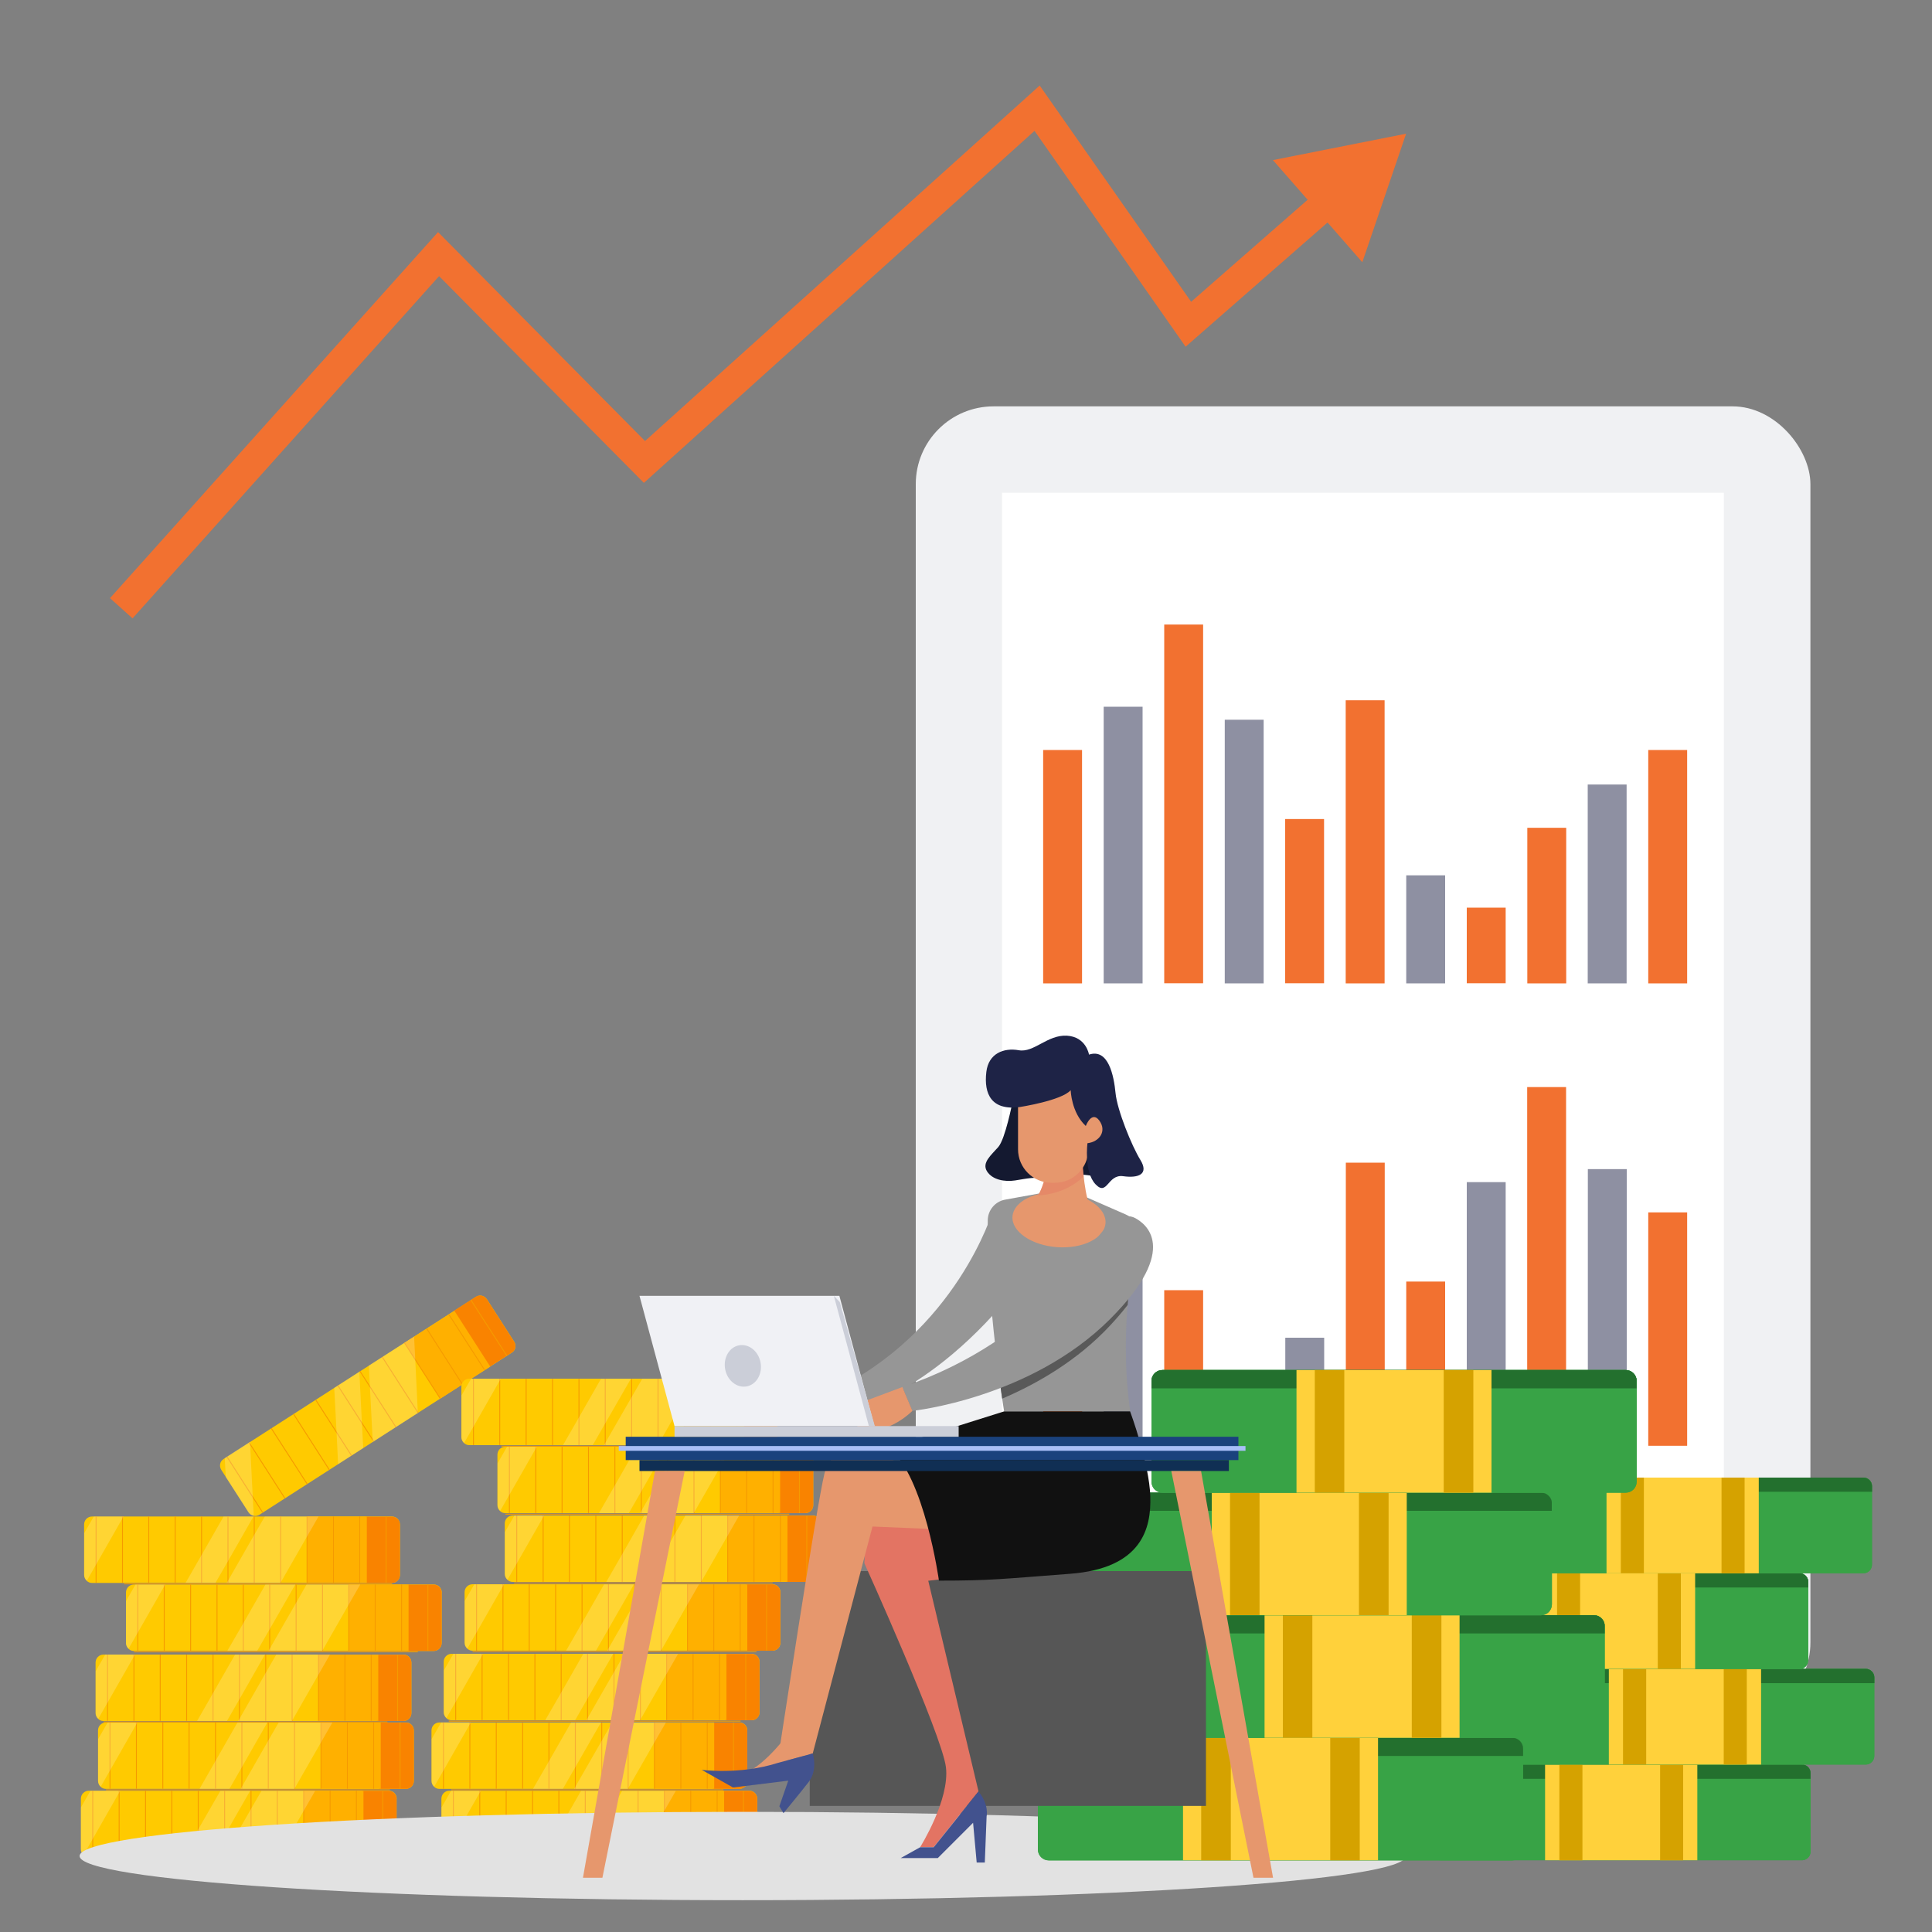 <?xml version="1.0" encoding="UTF-8"?> <svg xmlns="http://www.w3.org/2000/svg" xmlns:xlink="http://www.w3.org/1999/xlink" version="1.1" viewBox="0 0 1500 1500"><rect x="0" y="0" width="1500" height="1500" fill="#808080" stroke="none"/><defs><style> .st0 { fill: #111; } .st1 { fill: #595959; } .st2 { fill: #cbced8; } .st3 { fill: #e2e2e2; } .st3, .st4 { mix-blend-mode: multiply; } .st4 { opacity: .4; } .st4, .st5 { fill: #e37463; } .st6 { fill: #969696; } .st7 { opacity: .2; } .st7, .st8 { fill: #fff; } .st9 { fill: #ffb000; } .st10 { fill: #f27130; } .st11 { isolation: isolate; } .st12 { clip-path: url(#clippath-17); } .st13 { clip-path: url(#clippath-19); } .st14 { clip-path: url(#clippath-11); } .st15 { clip-path: url(#clippath-16); } .st16 { clip-path: url(#clippath-18); } .st17 { clip-path: url(#clippath-10); } .st18 { clip-path: url(#clippath-15); } .st19 { clip-path: url(#clippath-13); } .st20 { clip-path: url(#clippath-14); } .st21 { clip-path: url(#clippath-12); } .st22 { clip-path: url(#clippath-20); } .st23 { clip-path: url(#clippath-21); } .st24 { clip-path: url(#clippath-1); } .st25 { clip-path: url(#clippath-3); } .st26 { clip-path: url(#clippath-4); } .st27 { clip-path: url(#clippath-2); } .st28 { clip-path: url(#clippath-7); } .st29 { clip-path: url(#clippath-6); } .st30 { clip-path: url(#clippath-9); } .st31 { clip-path: url(#clippath-8); } .st32 { clip-path: url(#clippath-5); } .st33 { opacity: .5; } .st33, .st34 { fill: #1e2346; } .st35 { fill: #e6976d; } .st36 { fill: #ffd13b; } .st36, .st37, .st38, .st39 { fill-rule: evenodd; } .st40 { clip-rule: evenodd; } .st40, .st41 { fill: none; } .st42 { fill: #42528e; } .st43 { fill: #565656; } .st44 { fill: #141930; } .st41 { stroke: #f59a00; stroke-miterlimit: 10; stroke-width: .7px; } .st37 { fill: #23702e; } .st45 { fill: #a9bff8; } .st46 { fill: #102f54; } .st47 { fill: #ffca00; } .st48 { fill: #f98300; } .st49 { fill: #f0f1f3; } .st50 { fill: #f0f1f5; } .st51 { fill: #1a427d; } .st38 { fill: #d5a200; } .st39 { fill: #38a346; } .st52 { clip-path: url(#clippath); } </style><clipPath id="clippath"><path class="st40" d="M1118.3,1370c-3.6,0-6.6,3-6.6,6.6v61.1c0,3.6,3,6.6,6.6,6.6h280.8c3.6,0,6.6-3,6.6-6.6v-61.1c0-3.6-3-6.6-6.6-6.6h-280.8Z"></path></clipPath><clipPath id="clippath-1"><path class="st40" d="M1118.3,1370c-3.6,0-6.6,3-6.6,6.6v61.1c0,3.6,3,6.6,6.6,6.6h280.8c3.6,0,6.6-3,6.6-6.6v-61.1c0-3.6-3-6.6-6.6-6.6h-280.8Z"></path></clipPath><clipPath id="clippath-2"><polygon class="st40" points="1199.6 1370 1199.6 1444.3 1317.8 1444.3 1317.8 1370 1199.6 1370 1199.6 1370"></polygon></clipPath><clipPath id="clippath-3"><path class="st40" d="M1167.8,1295.7c-3.6,0-6.6,3-6.6,6.6v61.1c0,3.6,3,6.6,6.6,6.6h280.8c3.6,0,6.6-3,6.6-6.6v-61.1c0-3.6-3-6.6-6.6-6.6h-280.8Z"></path></clipPath><clipPath id="clippath-4"><path class="st40" d="M1167.8,1295.7c-3.6,0-6.6,3-6.6,6.6v61.1c0,3.6,3,6.6,6.6,6.6h280.8c3.6,0,6.6-3,6.6-6.6v-61.1c0-3.6-3-6.6-6.6-6.6h-280.8Z"></path></clipPath><clipPath id="clippath-5"><polygon class="st40" points="1249.1 1295.7 1249.1 1370 1367.3 1370 1367.3 1295.7 1249.1 1295.7 1249.1 1295.7"></polygon></clipPath><clipPath id="clippath-6"><path class="st40" d="M1116.5,1221.5c-3.6,0-6.6,3-6.6,6.6v61.1c0,3.6,3,6.6,6.6,6.6h280.8c3.6,0,6.6-3,6.6-6.6v-61.1c0-3.6-3-6.6-6.6-6.6h-280.8Z"></path></clipPath><clipPath id="clippath-7"><path class="st40" d="M1116.5,1221.5c-3.6,0-6.6,3-6.6,6.6v61.1c0,3.6,3,6.6,6.6,6.6h280.8c3.6,0,6.6-3,6.6-6.6v-61.1c0-3.6-3-6.6-6.6-6.6h-280.8Z"></path></clipPath><clipPath id="clippath-8"><polygon class="st40" points="1197.8 1221.5 1197.8 1295.7 1316.1 1295.7 1316.1 1221.5 1197.8 1221.5 1197.8 1221.5"></polygon></clipPath><clipPath id="clippath-9"><path class="st40" d="M1166,1147.2c-3.6,0-6.6,3-6.6,6.6v61.1c0,3.6,3,6.6,6.6,6.6h280.8c3.6,0,6.6-3,6.6-6.6v-61.1c0-3.6-3-6.6-6.6-6.6h-280.8Z"></path></clipPath><clipPath id="clippath-10"><path class="st40" d="M1166,1147.2c-3.6,0-6.6,3-6.6,6.6v61.1c0,3.6,3,6.6,6.6,6.6h280.8c3.6,0,6.6-3,6.6-6.6v-61.1c0-3.6-3-6.6-6.6-6.6h-280.8Z"></path></clipPath><clipPath id="clippath-11"><polygon class="st40" points="1247.3 1147.2 1247.3 1221.5 1365.5 1221.5 1365.5 1147.2 1247.3 1147.2 1247.3 1147.2"></polygon></clipPath><clipPath id="clippath-12"><path class="st40" d="M814.3,1349.2c-4.7,0-8.5,3.8-8.5,8.5v78.2c0,4.7,3.8,8.5,8.5,8.5h359.7c4.7,0,8.5-3.8,8.5-8.5v-78.2c0-4.7-3.8-8.5-8.5-8.5h-359.7Z"></path></clipPath><clipPath id="clippath-13"><path class="st40" d="M814.3,1349.2c-4.7,0-8.5,3.8-8.5,8.5v78.2c0,4.7,3.8,8.5,8.5,8.5h359.7c4.7,0,8.5-3.8,8.5-8.5v-78.2c0-4.7-3.8-8.5-8.5-8.5h-359.7Z"></path></clipPath><clipPath id="clippath-14"><polygon class="st40" points="918.5 1349.2 918.5 1444.3 1069.9 1444.3 1069.9 1349.2 918.5 1349.2 918.5 1349.2"></polygon></clipPath><clipPath id="clippath-15"><path class="st40" d="M877.7,1254c-4.7,0-8.5,3.8-8.5,8.5v78.2c0,4.7,3.8,8.5,8.5,8.5h359.7c4.7,0,8.5-3.8,8.5-8.5v-78.2c0-4.7-3.8-8.5-8.5-8.5h-359.7Z"></path></clipPath><clipPath id="clippath-16"><path class="st40" d="M877.7,1254c-4.7,0-8.5,3.8-8.5,8.5v78.2c0,4.7,3.8,8.5,8.5,8.5h359.7c4.7,0,8.5-3.8,8.5-8.5v-78.2c0-4.7-3.8-8.5-8.5-8.5h-359.7Z"></path></clipPath><clipPath id="clippath-17"><polygon class="st40" points="981.8 1254 981.8 1349.2 1133.2 1349.2 1133.2 1254 981.8 1254 981.8 1254"></polygon></clipPath><clipPath id="clippath-18"><path class="st40" d="M836.7,1158.9c-4.7,0-8.5,3.8-8.5,8.5v78.2c0,4.7,3.8,8.5,8.5,8.5h359.7c4.7,0,8.5-3.8,8.5-8.5v-78.2c0-4.7-3.8-8.5-8.5-8.5h-359.7Z"></path></clipPath><clipPath id="clippath-19"><path class="st40" d="M836.7,1158.9c-4.7,0-8.5,3.8-8.5,8.5v78.2c0,4.7,3.8,8.5,8.5,8.5h359.7c4.7,0,8.5-3.8,8.5-8.5v-78.2c0-4.7-3.8-8.5-8.5-8.5h-359.7Z"></path></clipPath><clipPath id="clippath-20"><path class="st40" d="M902.5,1063.7c-4.7,0-8.5,3.8-8.5,8.5v78.2c0,4.7,3.8,8.5,8.5,8.5h359.7c4.7,0,8.5-3.8,8.5-8.5v-78.2c0-4.7-3.8-8.5-8.5-8.5h-359.7Z"></path></clipPath><clipPath id="clippath-21"><path class="st40" d="M902.5,1063.7c-4.7,0-8.5,3.8-8.5,8.5v78.2c0,4.7,3.8,8.5,8.5,8.5h359.7c4.7,0,8.5-3.8,8.5-8.5v-78.2c0-4.7-3.8-8.5-8.5-8.5h-359.7Z"></path></clipPath></defs><g class="st11"><g id="Layer_1"><g><g><g><line class="st41" x1="69" y1="1442.7" x2="301.7" y2="1442.7"></line><g><g><path class="st47" d="M307.9,1396.5v39.2c0,3.4-2.7,6.2-6.2,6.2H69c-1.7,0-3.1-.6-4.2-1.7-1.2-1.1-2-2.7-2-4.5v-39.2c0-3.4,2.7-6.2,6.2-6.2h232.8c3.5,0,6.2,2.8,6.2,6.2Z"></path><path class="st48" d="M307.9,1396.5v39.2c0,3.4-2.7,6.2-6.2,6.2h-20.6v-51.5h20.6c3.5,0,6.2,2.8,6.2,6.2Z"></path><rect class="st9" x="235.8" y="1390.4" width="46.4" height="51.5"></rect><line class="st41" x1="72" y1="1390.4" x2="72" y2="1441.9"></line><line class="st41" x1="92.5" y1="1390.4" x2="92.5" y2="1441.9"></line><line class="st41" x1="113" y1="1390.4" x2="113" y2="1441.9"></line><line class="st41" x1="133.4" y1="1390.4" x2="133.4" y2="1441.9"></line><line class="st41" x1="153.9" y1="1390.4" x2="153.9" y2="1441.9"></line><line class="st41" x1="174.4" y1="1390.4" x2="174.4" y2="1441.9"></line><line class="st41" x1="194.9" y1="1390.4" x2="194.9" y2="1441.9"></line><line class="st41" x1="215.3" y1="1390.4" x2="215.3" y2="1441.9"></line><line class="st41" x1="235.8" y1="1390.4" x2="235.8" y2="1441.9"></line><line class="st41" x1="256.3" y1="1390.4" x2="256.3" y2="1441.9"></line><line class="st41" x1="276.7" y1="1390.4" x2="276.7" y2="1441.9"></line><line class="st41" x1="297.2" y1="1390.4" x2="297.2" y2="1441.9"></line></g><polygon class="st7" points="194.2 1390.4 174.4 1425 164.7 1441.9 141.5 1441.9 153.9 1420.3 171.1 1390.4 194.2 1390.4"></polygon><path class="st7" d="M93.3,1390.4l-19.8,34.7-8.7,15.2c-1.2-1.1-2-2.7-2-4.5v-32.5l7.4-12.9h23.2Z"></path><polygon class="st7" points="244.7 1390.4 235.8 1405.9 215.3 1441.7 215.2 1441.9 173.5 1441.9 174.4 1440.2 194.8 1404.6 203 1390.4 244.7 1390.4"></polygon></g></g><g><line class="st41" x1="82.3" y1="1389.6" x2="302.7" y2="1389.6"></line><g><g><path class="st47" d="M321.3,1343.5v39.2c0,3.4-2.7,6.2-6.2,6.2H82.3c-1.7,0-3.1-.6-4.2-1.7-1.2-1.1-2-2.7-2-4.5v-39.2c0-3.4,2.7-6.2,6.2-6.2h232.8c3.5,0,6.2,2.8,6.2,6.2Z"></path><path class="st48" d="M321.3,1343.5v39.2c0,3.4-2.7,6.2-6.2,6.2h-20.6v-51.5h20.6c3.5,0,6.2,2.8,6.2,6.2Z"></path><rect class="st9" x="249.2" y="1337.3" width="46.4" height="51.5"></rect><line class="st41" x1="85.4" y1="1337.3" x2="85.4" y2="1388.8"></line><line class="st41" x1="105.9" y1="1337.3" x2="105.9" y2="1388.8"></line><line class="st41" x1="126.4" y1="1337.3" x2="126.4" y2="1388.8"></line><line class="st41" x1="146.8" y1="1337.3" x2="146.8" y2="1388.8"></line><line class="st41" x1="167.3" y1="1337.3" x2="167.3" y2="1388.8"></line><line class="st41" x1="187.8" y1="1337.3" x2="187.8" y2="1388.8"></line><line class="st41" x1="208.3" y1="1337.3" x2="208.3" y2="1388.8"></line><line class="st41" x1="228.7" y1="1337.3" x2="228.7" y2="1388.8"></line><line class="st41" x1="249.2" y1="1337.3" x2="249.2" y2="1388.8"></line><line class="st41" x1="269.7" y1="1337.3" x2="269.7" y2="1388.8"></line><line class="st41" x1="290.1" y1="1337.3" x2="290.1" y2="1388.8"></line><line class="st41" x1="310.6" y1="1337.3" x2="310.6" y2="1388.8"></line></g><polygon class="st7" points="207.6 1337.3 187.8 1372 178.1 1388.9 154.9 1388.9 167.3 1367.2 184.4 1337.3 207.6 1337.3"></polygon><path class="st7" d="M106.7,1337.3l-19.8,34.7-8.7,15.2c-1.2-1.1-2-2.7-2-4.5v-32.5l7.4-12.9h23.2Z"></path><polygon class="st7" points="258.1 1337.3 249.2 1352.8 228.7 1388.6 228.6 1388.9 186.9 1388.9 187.8 1387.2 208.2 1351.5 216.4 1337.3 258.1 1337.3"></polygon></g></g><g><line class="st41" x1="104" y1="1282.5" x2="324.4" y2="1282.5"></line><g><g><path class="st47" d="M342.9,1236.4v39.2c0,3.4-2.7,6.2-6.2,6.2H104c-1.7,0-3.1-.6-4.2-1.7-1.2-1.1-2-2.7-2-4.5v-39.2c0-3.4,2.7-6.2,6.2-6.2h232.8c3.5,0,6.2,2.8,6.2,6.2Z"></path><path class="st48" d="M342.9,1236.4v39.2c0,3.4-2.7,6.2-6.2,6.2h-20.6v-51.5h20.6c3.5,0,6.2,2.8,6.2,6.2Z"></path><rect class="st9" x="270.8" y="1230.2" width="46.4" height="51.5"></rect><line class="st41" x1="107" y1="1230.2" x2="107" y2="1281.7"></line><line class="st41" x1="127.5" y1="1230.2" x2="127.5" y2="1281.7"></line><line class="st41" x1="148" y1="1230.2" x2="148" y2="1281.7"></line><line class="st41" x1="168.5" y1="1230.2" x2="168.5" y2="1281.7"></line><line class="st41" x1="188.9" y1="1230.2" x2="188.9" y2="1281.7"></line><line class="st41" x1="209.4" y1="1230.2" x2="209.4" y2="1281.7"></line><line class="st41" x1="229.9" y1="1230.2" x2="229.9" y2="1281.7"></line><line class="st41" x1="250.4" y1="1230.2" x2="250.4" y2="1281.7"></line><line class="st41" x1="270.8" y1="1230.2" x2="270.8" y2="1281.7"></line><line class="st41" x1="291.3" y1="1230.2" x2="291.3" y2="1281.7"></line><line class="st41" x1="311.8" y1="1230.2" x2="311.8" y2="1281.7"></line><line class="st41" x1="332.2" y1="1230.2" x2="332.2" y2="1281.7"></line></g><polygon class="st7" points="229.3 1230.2 209.4 1264.9 199.7 1281.7 176.5 1281.7 189 1260.1 206.1 1230.2 229.3 1230.2"></polygon><path class="st7" d="M128.3,1230.2l-19.8,34.7-8.7,15.2c-1.2-1.1-2-2.7-2-4.5v-32.5l7.4-12.9h23.2Z"></path><polygon class="st7" points="279.7 1230.2 270.8 1245.7 250.3 1281.5 250.2 1281.7 208.5 1281.7 209.4 1280.1 229.9 1244.4 238 1230.2 279.7 1230.2"></polygon></g></g><g><line class="st41" x1="80.4" y1="1336.9" x2="300.8" y2="1336.9"></line><g><g><path class="st47" d="M319.4,1290.8v39.2c0,3.4-2.7,6.2-6.2,6.2H80.4c-1.7,0-3.1-.6-4.2-1.7-1.2-1.1-2-2.7-2-4.5v-39.2c0-3.4,2.7-6.2,6.2-6.2h232.8c3.5,0,6.2,2.8,6.2,6.2Z"></path><path class="st48" d="M319.4,1290.8v39.2c0,3.4-2.7,6.2-6.2,6.2h-20.6v-51.5h20.6c3.5,0,6.2,2.8,6.2,6.2Z"></path><rect class="st9" x="247.3" y="1284.6" width="46.4" height="51.5"></rect><line class="st41" x1="83.5" y1="1284.6" x2="83.5" y2="1336.1"></line><line class="st41" x1="104" y1="1284.6" x2="104" y2="1336.1"></line><line class="st41" x1="124.4" y1="1284.6" x2="124.4" y2="1336.1"></line><line class="st41" x1="144.9" y1="1284.6" x2="144.9" y2="1336.1"></line><line class="st41" x1="165.4" y1="1284.6" x2="165.4" y2="1336.1"></line><line class="st41" x1="185.9" y1="1284.6" x2="185.9" y2="1336.1"></line><line class="st41" x1="206.3" y1="1284.6" x2="206.3" y2="1336.1"></line><line class="st41" x1="226.8" y1="1284.6" x2="226.8" y2="1336.1"></line><line class="st41" x1="247.3" y1="1284.6" x2="247.3" y2="1336.1"></line><line class="st41" x1="267.8" y1="1284.6" x2="267.8" y2="1336.1"></line><line class="st41" x1="288.2" y1="1284.6" x2="288.2" y2="1336.1"></line><line class="st41" x1="308.7" y1="1284.6" x2="308.7" y2="1336.1"></line></g><polygon class="st7" points="205.7 1284.6 185.9 1319.3 176.2 1336.2 153 1336.2 165.4 1314.5 182.5 1284.6 205.7 1284.6"></polygon><path class="st7" d="M104.8,1284.6l-19.8,34.7-8.7,15.2c-1.2-1.1-2-2.7-2-4.5v-32.5l7.4-12.9h23.2Z"></path><polygon class="st7" points="256.2 1284.6 247.3 1300.1 226.8 1335.9 226.7 1336.2 184.9 1336.2 185.9 1334.5 206.3 1298.8 214.5 1284.6 256.2 1284.6"></polygon></g></g><g><line class="st41" x1="392.4" y1="1175.6" x2="612.8" y2="1175.6"></line><g><g><path class="st47" d="M631.4,1129.4v39.2c0,3.4-2.7,6.2-6.2,6.2h-232.8c-1.7,0-3.1-.6-4.2-1.7-1.2-1.1-2-2.7-2-4.5v-39.2c0-3.4,2.7-6.2,6.2-6.2h232.8c3.5,0,6.2,2.8,6.2,6.2Z"></path><path class="st48" d="M631.4,1129.4v39.2c0,3.4-2.7,6.2-6.2,6.2h-20.6v-51.5h20.6c3.5,0,6.2,2.8,6.2,6.2Z"></path><rect class="st9" x="559.3" y="1123.2" width="46.4" height="51.5"></rect><line class="st41" x1="395.5" y1="1123.3" x2="395.5" y2="1174.8"></line><line class="st41" x1="416" y1="1123.3" x2="416" y2="1174.8"></line><line class="st41" x1="436.4" y1="1123.3" x2="436.4" y2="1174.8"></line><line class="st41" x1="456.9" y1="1123.3" x2="456.9" y2="1174.8"></line><line class="st41" x1="477.4" y1="1123.3" x2="477.4" y2="1174.8"></line><line class="st41" x1="497.9" y1="1123.3" x2="497.9" y2="1174.8"></line><line class="st41" x1="518.3" y1="1123.3" x2="518.3" y2="1174.8"></line><line class="st41" x1="538.8" y1="1123.3" x2="538.8" y2="1174.8"></line><line class="st41" x1="559.3" y1="1123.3" x2="559.3" y2="1174.8"></line><line class="st41" x1="579.7" y1="1123.3" x2="579.7" y2="1174.8"></line><line class="st41" x1="600.2" y1="1123.3" x2="600.2" y2="1174.8"></line><line class="st41" x1="620.7" y1="1123.3" x2="620.7" y2="1174.8"></line></g><polygon class="st7" points="517.7 1123.2 497.9 1157.9 488.2 1174.8 465 1174.8 477.4 1153.2 494.5 1123.2 517.7 1123.2"></polygon><path class="st7" d="M416.8,1123.2l-19.8,34.7-8.7,15.2c-1.2-1.1-2-2.7-2-4.5v-32.5l7.4-12.9h23.2Z"></path><polygon class="st7" points="568.2 1123.2 559.3 1138.8 538.8 1174.5 538.7 1174.8 496.9 1174.8 497.9 1173.1 518.3 1137.5 526.5 1123.2 568.2 1123.2"></polygon></g></g><g><line class="st41" x1="96.3" y1="1229.7" x2="304.3" y2="1229.7"></line><g><g><path class="st47" d="M310.5,1183.6v39.2c0,3.4-2.7,6.2-6.2,6.2H71.5c-1.7,0-3.1-.6-4.2-1.7-1.2-1.1-2-2.7-2-4.5v-39.2c0-3.4,2.7-6.2,6.2-6.2h232.8c3.5,0,6.2,2.8,6.2,6.2Z"></path><path class="st48" d="M310.5,1183.6v39.2c0,3.4-2.7,6.2-6.2,6.2h-20.6v-51.5h20.6c3.5,0,6.2,2.8,6.2,6.2Z"></path><rect class="st9" x="238.4" y="1177.4" width="46.4" height="51.5"></rect><line class="st41" x1="74.6" y1="1177.4" x2="74.6" y2="1228.9"></line><line class="st41" x1="95.1" y1="1177.4" x2="95.1" y2="1228.9"></line><line class="st41" x1="115.5" y1="1177.4" x2="115.5" y2="1228.9"></line><line class="st41" x1="136" y1="1177.4" x2="136" y2="1228.9"></line><line class="st41" x1="156.5" y1="1177.4" x2="156.5" y2="1228.9"></line><line class="st41" x1="177" y1="1177.4" x2="177" y2="1228.9"></line><line class="st41" x1="197.4" y1="1177.4" x2="197.4" y2="1228.9"></line><line class="st41" x1="217.9" y1="1177.4" x2="217.9" y2="1228.9"></line><line class="st41" x1="238.4" y1="1177.4" x2="238.4" y2="1228.9"></line><line class="st41" x1="258.9" y1="1177.4" x2="258.9" y2="1228.9"></line><line class="st41" x1="279.3" y1="1177.4" x2="279.3" y2="1228.9"></line><line class="st41" x1="299.8" y1="1177.4" x2="299.8" y2="1228.9"></line></g><polygon class="st7" points="196.8 1177.4 177 1212.1 167.3 1228.9 144.1 1228.9 156.5 1207.3 173.6 1177.4 196.8 1177.4"></polygon><path class="st7" d="M95.9,1177.4l-19.8,34.7-8.7,15.2c-1.2-1.1-2-2.7-2-4.5v-32.5l7.4-12.9h23.2Z"></path><polygon class="st7" points="247.3 1177.4 238.4 1192.9 217.9 1228.7 217.8 1228.9 176 1228.9 177 1227.3 197.4 1191.6 205.6 1177.4 247.3 1177.4"></polygon></g></g><g><g><path class="st47" d="M378,1008.7l21.2,33c1.8,2.9,1.1,6.7-1.9,8.5l-195.8,125.8c-1.4.9-2.9,1.2-4.4.9-1.6-.3-3.1-1.2-4.1-2.7l-21.2-33c-1.8-2.9-1.1-6.7,1.9-8.5l195.8-125.8c2.9-1.9,6.7-1,8.5,1.9Z"></path><path class="st48" d="M378,1008.7l21.2,33c1.8,2.9,1.1,6.7-1.9,8.5l-17.3,11.1-27.9-43.4,17.3-11.1c2.9-1.9,6.7-1,8.5,1.9Z"></path><rect class="st9" x="324.2" y="1025.9" width="46.4" height="51.5" transform="translate(-513.3 354.6) rotate(-32.7)"></rect><line class="st41" x1="176.2" y1="1131" x2="204" y2="1174.4"></line><line class="st41" x1="193.4" y1="1120" x2="221.2" y2="1163.3"></line><line class="st41" x1="210.6" y1="1108.9" x2="238.5" y2="1152.2"></line><line class="st41" x1="227.9" y1="1097.8" x2="255.7" y2="1141.2"></line><line class="st41" x1="245.1" y1="1086.8" x2="272.9" y2="1130.1"></line><line class="st41" x1="262.3" y1="1075.7" x2="290.1" y2="1119"></line><line class="st41" x1="279.5" y1="1064.6" x2="307.4" y2="1108"></line><line class="st41" x1="296.8" y1="1053.6" x2="324.6" y2="1096.9"></line><line class="st41" x1="314" y1="1042.5" x2="341.8" y2="1085.8"></line><line class="st41" x1="331.2" y1="1031.4" x2="359" y2="1074.8"></line><line class="st41" x1="348.4" y1="1020.4" x2="376.3" y2="1063.7"></line><line class="st41" x1="365.6" y1="1009.3" x2="393.5" y2="1052.6"></line></g><polygon class="st7" points="279 1065 281 1104.9 282 1124.3 262.5 1136.8 261.3 1111.9 259.5 1077.5 279 1065"></polygon><path class="st7" d="M194.1,1119.5l2,39.9.9,17.5c-1.6-.3-3.1-1.2-4.1-2.7l-17.6-27.4-.8-14.8,19.5-12.5Z"></path><polygon class="st7" points="321.5 1037.7 322.4 1055.5 324.4 1096.7 324.5 1097 289.4 1119.6 289.3 1117.7 287.2 1076.6 286.4 1060.2 321.5 1037.7"></polygon></g><g><line class="st41" x1="389.2" y1="1122.8" x2="597.3" y2="1122.8"></line><g><g><path class="st47" d="M603.4,1076.6v39.2c0,3.4-2.7,6.2-6.2,6.2h-232.8c-1.7,0-3.1-.6-4.2-1.7-1.2-1.1-2-2.7-2-4.5v-39.2c0-3.4,2.7-6.2,6.2-6.2h232.8c3.5,0,6.2,2.8,6.2,6.2Z"></path><path class="st48" d="M603.4,1076.6v39.2c0,3.4-2.7,6.2-6.2,6.2h-20.6v-51.5h20.6c3.5,0,6.2,2.8,6.2,6.2Z"></path><rect class="st9" x="531.4" y="1070.5" width="46.4" height="51.5"></rect><line class="st41" x1="367.6" y1="1070.5" x2="367.6" y2="1122"></line><line class="st41" x1="388" y1="1070.5" x2="388" y2="1122"></line><line class="st41" x1="408.5" y1="1070.5" x2="408.5" y2="1122"></line><line class="st41" x1="429" y1="1070.5" x2="429" y2="1122"></line><line class="st41" x1="449.5" y1="1070.5" x2="449.5" y2="1122"></line><line class="st41" x1="469.9" y1="1070.5" x2="469.9" y2="1122"></line><line class="st41" x1="490.4" y1="1070.5" x2="490.4" y2="1122"></line><line class="st41" x1="510.9" y1="1070.5" x2="510.9" y2="1122"></line><line class="st41" x1="531.3" y1="1070.5" x2="531.3" y2="1122"></line><line class="st41" x1="551.8" y1="1070.5" x2="551.8" y2="1122"></line><line class="st41" x1="572.3" y1="1070.5" x2="572.3" y2="1122"></line><line class="st41" x1="592.8" y1="1070.5" x2="592.8" y2="1122"></line></g><polygon class="st7" points="489.8 1070.5 469.9 1105.1 460.2 1122 437.1 1122 449.5 1100.4 466.6 1070.5 489.8 1070.5"></polygon><path class="st7" d="M388.8,1070.5l-19.8,34.7-8.7,15.2c-1.2-1.1-2-2.7-2-4.5v-32.5l7.4-12.9h23.2Z"></path><polygon class="st7" points="540.3 1070.5 531.4 1086 510.9 1121.8 510.7 1122 469 1122 469.9 1120.3 490.4 1084.7 498.6 1070.5 540.3 1070.5"></polygon></g></g><g><line class="st41" x1="349" y1="1442.7" x2="581.7" y2="1442.7"></line><g><g><path class="st47" d="M587.9,1396.5v39.2c0,3.4-2.7,6.2-6.2,6.2h-232.8c-1.7,0-3.1-.6-4.2-1.7-1.2-1.1-2-2.7-2-4.5v-39.2c0-3.4,2.7-6.2,6.2-6.2h232.8c3.5,0,6.2,2.8,6.2,6.2Z"></path><path class="st48" d="M587.9,1396.5v39.2c0,3.4-2.7,6.2-6.2,6.2h-20.6v-51.5h20.6c3.5,0,6.2,2.8,6.2,6.2Z"></path><rect class="st9" x="515.8" y="1390.4" width="46.4" height="51.5"></rect><line class="st41" x1="352" y1="1390.4" x2="352" y2="1441.9"></line><line class="st41" x1="372.5" y1="1390.4" x2="372.5" y2="1441.9"></line><line class="st41" x1="393" y1="1390.4" x2="393" y2="1441.9"></line><line class="st41" x1="413.5" y1="1390.4" x2="413.5" y2="1441.9"></line><line class="st41" x1="433.9" y1="1390.4" x2="433.9" y2="1441.9"></line><line class="st41" x1="454.4" y1="1390.4" x2="454.4" y2="1441.9"></line><line class="st41" x1="474.9" y1="1390.4" x2="474.9" y2="1441.9"></line><line class="st41" x1="495.4" y1="1390.4" x2="495.4" y2="1441.9"></line><line class="st41" x1="515.8" y1="1390.4" x2="515.8" y2="1441.9"></line><line class="st41" x1="536.3" y1="1390.4" x2="536.3" y2="1441.9"></line><line class="st41" x1="556.8" y1="1390.4" x2="556.8" y2="1441.9"></line><line class="st41" x1="577.2" y1="1390.4" x2="577.2" y2="1441.9"></line></g><polygon class="st7" points="474.3 1390.4 454.4 1425 444.7 1441.9 421.5 1441.9 434 1420.3 451.1 1390.4 474.3 1390.4"></polygon><path class="st7" d="M373.3,1390.4l-19.8,34.7-8.7,15.2c-1.2-1.1-2-2.7-2-4.5v-32.5l7.4-12.9h23.2Z"></path><polygon class="st7" points="524.7 1390.4 515.8 1405.9 495.3 1441.7 495.2 1441.9 453.5 1441.9 454.4 1440.2 474.9 1404.6 483 1390.4 524.7 1390.4"></polygon></g></g><g><line class="st41" x1="350.3" y1="1389.6" x2="561.7" y2="1389.6"></line><g><g><path class="st47" d="M580.2,1343.5v39.2c0,3.4-2.7,6.2-6.2,6.2h-232.8c-1.7,0-3.1-.6-4.2-1.7-1.2-1.1-2-2.7-2-4.5v-39.2c0-3.4,2.7-6.2,6.2-6.2h232.8c3.5,0,6.2,2.8,6.2,6.2Z"></path><path class="st48" d="M580.2,1343.5v39.2c0,3.4-2.7,6.2-6.2,6.2h-20.6v-51.5h20.6c3.5,0,6.2,2.8,6.2,6.2Z"></path><rect class="st9" x="508.1" y="1337.3" width="46.4" height="51.5"></rect><line class="st41" x1="344.3" y1="1337.3" x2="344.3" y2="1388.8"></line><line class="st41" x1="364.8" y1="1337.3" x2="364.8" y2="1388.8"></line><line class="st41" x1="385.3" y1="1337.3" x2="385.3" y2="1388.8"></line><line class="st41" x1="405.8" y1="1337.3" x2="405.8" y2="1388.8"></line><line class="st41" x1="426.2" y1="1337.3" x2="426.2" y2="1388.8"></line><line class="st41" x1="446.7" y1="1337.3" x2="446.7" y2="1388.8"></line><line class="st41" x1="467.2" y1="1337.3" x2="467.2" y2="1388.8"></line><line class="st41" x1="487.7" y1="1337.3" x2="487.7" y2="1388.8"></line><line class="st41" x1="508.1" y1="1337.3" x2="508.1" y2="1388.8"></line><line class="st41" x1="528.6" y1="1337.3" x2="528.6" y2="1388.8"></line><line class="st41" x1="549.1" y1="1337.3" x2="549.1" y2="1388.8"></line><line class="st41" x1="569.5" y1="1337.3" x2="569.5" y2="1388.8"></line></g><polygon class="st7" points="466.6 1337.3 446.7 1372 437 1388.9 413.8 1388.9 426.3 1367.2 443.4 1337.3 466.6 1337.3"></polygon><path class="st7" d="M365.6,1337.3l-19.8,34.7-8.7,15.2c-1.2-1.1-2-2.7-2-4.5v-32.5l7.4-12.9h23.2Z"></path><polygon class="st7" points="517 1337.3 508.1 1352.8 487.6 1388.6 487.5 1388.9 445.8 1388.9 446.7 1387.2 467.2 1351.5 475.3 1337.3 517 1337.3"></polygon></g></g><g><line class="st41" x1="366.9" y1="1282.4" x2="587.3" y2="1282.4"></line><g><g><path class="st47" d="M605.9,1236.2v39.2c0,3.4-2.7,6.2-6.2,6.2h-232.8c-1.7,0-3.1-.6-4.2-1.7-1.2-1.1-2-2.7-2-4.5v-39.2c0-3.4,2.7-6.2,6.2-6.2h232.8c3.5,0,6.2,2.8,6.2,6.2Z"></path><path class="st48" d="M605.9,1236.2v39.2c0,3.4-2.7,6.2-6.2,6.2h-20.6v-51.5h20.6c3.5,0,6.2,2.8,6.2,6.2Z"></path><rect class="st9" x="533.8" y="1230.1" width="46.4" height="51.5"></rect><line class="st41" x1="370" y1="1230.1" x2="370" y2="1281.6"></line><line class="st41" x1="390.5" y1="1230.1" x2="390.5" y2="1281.6"></line><line class="st41" x1="410.9" y1="1230.1" x2="410.9" y2="1281.6"></line><line class="st41" x1="431.4" y1="1230.1" x2="431.4" y2="1281.6"></line><line class="st41" x1="451.9" y1="1230.1" x2="451.9" y2="1281.6"></line><line class="st41" x1="472.4" y1="1230.1" x2="472.4" y2="1281.6"></line><line class="st41" x1="492.8" y1="1230.1" x2="492.8" y2="1281.6"></line><line class="st41" x1="513.3" y1="1230.1" x2="513.3" y2="1281.6"></line><line class="st41" x1="533.8" y1="1230.1" x2="533.8" y2="1281.6"></line><line class="st41" x1="554.2" y1="1230.1" x2="554.2" y2="1281.6"></line><line class="st41" x1="574.7" y1="1230.1" x2="574.7" y2="1281.6"></line><line class="st41" x1="595.2" y1="1230.1" x2="595.2" y2="1281.6"></line></g><polygon class="st7" points="492.2 1230.1 472.4 1264.7 462.7 1281.6 439.5 1281.6 451.9 1260 469 1230.1 492.2 1230.1"></polygon><path class="st7" d="M391.3,1230.1l-19.8,34.7-8.7,15.2c-1.2-1.1-2-2.7-2-4.5v-32.5l7.4-12.9h23.2Z"></path><polygon class="st7" points="542.7 1230.1 533.8 1245.6 513.3 1281.4 513.2 1281.6 471.4 1281.6 472.4 1279.9 492.8 1244.3 501 1230.1 542.7 1230.1"></polygon></g></g><g><line class="st41" x1="348.4" y1="1336.3" x2="575" y2="1336.3"></line><g><g><path class="st47" d="M589.7,1290.2v39.2c0,3.4-2.7,6.2-6.2,6.2h-232.8c-1.7,0-3.1-.6-4.2-1.7-1.2-1.1-2-2.7-2-4.5v-39.2c0-3.4,2.7-6.2,6.2-6.2h232.8c3.5,0,6.2,2.8,6.2,6.2Z"></path><path class="st48" d="M589.7,1290.2v39.2c0,3.4-2.7,6.2-6.2,6.2h-20.6v-51.5h20.6c3.5,0,6.2,2.8,6.2,6.2Z"></path><rect class="st9" x="517.6" y="1284" width="46.4" height="51.5"></rect><line class="st41" x1="353.8" y1="1284" x2="353.8" y2="1335.5"></line><line class="st41" x1="374.3" y1="1284" x2="374.3" y2="1335.5"></line><line class="st41" x1="394.8" y1="1284" x2="394.8" y2="1335.5"></line><line class="st41" x1="415.3" y1="1284" x2="415.3" y2="1335.5"></line><line class="st41" x1="435.7" y1="1284" x2="435.7" y2="1335.5"></line><line class="st41" x1="456.2" y1="1284" x2="456.2" y2="1335.5"></line><line class="st41" x1="476.7" y1="1284" x2="476.7" y2="1335.5"></line><line class="st41" x1="497.2" y1="1284" x2="497.2" y2="1335.5"></line><line class="st41" x1="517.6" y1="1284" x2="517.6" y2="1335.5"></line><line class="st41" x1="538.1" y1="1284" x2="538.1" y2="1335.5"></line><line class="st41" x1="558.6" y1="1284" x2="558.6" y2="1335.5"></line><line class="st41" x1="579" y1="1284" x2="579" y2="1335.5"></line></g><polygon class="st7" points="476.1 1284 456.2 1318.7 446.5 1335.6 423.3 1335.6 435.8 1313.9 452.9 1284 476.1 1284"></polygon><path class="st7" d="M375.1,1284l-19.8,34.7-8.7,15.2c-1.2-1.1-2-2.7-2-4.5v-32.5l7.4-12.9h23.2Z"></path><polygon class="st7" points="526.5 1284 517.6 1299.5 497.1 1335.3 497 1335.6 455.3 1335.6 456.2 1333.9 476.7 1298.2 484.8 1284 526.5 1284"></polygon></g></g><g><line class="st41" x1="399.1" y1="1229" x2="599.9" y2="1229"></line><g><g><path class="st47" d="M637.1,1182.8v39.2c0,3.4-2.7,6.2-6.2,6.2h-232.8c-1.7,0-3.1-.6-4.2-1.7-1.2-1.1-2-2.7-2-4.5v-39.2c0-3.4,2.7-6.2,6.2-6.2h232.8c3.5,0,6.2,2.8,6.2,6.2Z"></path><path class="st48" d="M637.1,1182.8v39.2c0,3.4-2.7,6.2-6.2,6.2h-20.6v-51.5h20.6c3.5,0,6.2,2.8,6.2,6.2Z"></path><rect class="st9" x="565" y="1176.6" width="46.4" height="51.5"></rect><line class="st41" x1="401.2" y1="1176.7" x2="401.2" y2="1228.2"></line><line class="st41" x1="421.7" y1="1176.7" x2="421.7" y2="1228.2"></line><line class="st41" x1="442.1" y1="1176.7" x2="442.1" y2="1228.2"></line><line class="st41" x1="462.6" y1="1176.7" x2="462.6" y2="1228.2"></line><line class="st41" x1="483.1" y1="1176.7" x2="483.1" y2="1228.2"></line><line class="st41" x1="503.6" y1="1176.7" x2="503.6" y2="1228.2"></line><line class="st41" x1="524" y1="1176.7" x2="524" y2="1228.2"></line><line class="st41" x1="544.5" y1="1176.7" x2="544.5" y2="1228.2"></line><line class="st41" x1="565" y1="1176.7" x2="565" y2="1228.2"></line><line class="st41" x1="585.4" y1="1176.7" x2="585.4" y2="1228.2"></line><line class="st41" x1="605.9" y1="1176.7" x2="605.9" y2="1228.2"></line><line class="st41" x1="626.4" y1="1176.7" x2="626.4" y2="1228.2"></line></g><polygon class="st7" points="523.4 1176.6 503.6 1211.3 493.9 1228.2 470.7 1228.2 483.1 1206.6 500.2 1176.6 523.4 1176.6"></polygon><path class="st7" d="M422.5,1176.6l-19.8,34.7-8.7,15.2c-1.2-1.1-2-2.7-2-4.5v-32.5l7.4-12.9h23.2Z"></path><polygon class="st7" points="573.9 1176.6 565 1192.2 544.5 1227.9 544.3 1228.2 502.6 1228.2 503.6 1226.5 524 1190.9 532.2 1176.6 573.9 1176.6"></polygon></g></g></g><g><rect class="st49" x="711" y="315.5" width="694.6" height="1020.1" rx="60.4" ry="60.4"></rect><rect class="st8" x="650.6" y="510.1" width="815.4" height="560.4" transform="translate(1848.5 -268) rotate(90)"></rect><rect class="st10" x="809.9" y="582.3" width="30.2" height="181.2"></rect><rect class="st33" x="856.9" y="548.7" width="30.2" height="214.8"></rect><rect class="st10" x="903.9" y="484.9" width="30.2" height="278.5"></rect><rect class="st33" x="950.9" y="558.8" width="30.2" height="204.7"></rect><rect class="st10" x="997.8" y="635.9" width="30.2" height="127.5"></rect><rect class="st10" x="1044.8" y="543.7" width="30.2" height="219.8"></rect><rect class="st33" x="1091.8" y="679.6" width="30.2" height="83.9"></rect><rect class="st10" x="1138.8" y="704.7" width="30.2" height="58.7"></rect><rect class="st10" x="1185.8" y="642.7" width="30.2" height="120.8"></rect><rect class="st33" x="1232.7" y="609.1" width="30.2" height="154.4"></rect><rect class="st10" x="1279.7" y="582.3" width="30.2" height="181.2"></rect><rect class="st10" x="1279.7" y="941.3" width="30.2" height="181.2" transform="translate(2589.6 2063.8) rotate(180)"></rect><rect class="st33" x="1232.7" y="907.7" width="30.2" height="214.8" transform="translate(2495.7 2030.2) rotate(180)"></rect><rect class="st10" x="1185.8" y="844" width="30.2" height="278.5" transform="translate(2401.7 1966.5) rotate(180)"></rect><rect class="st33" x="1138.8" y="917.8" width="30.2" height="204.7" transform="translate(2307.8 2040.3) rotate(180)"></rect><rect class="st10" x="1091.8" y="995" width="30.2" height="127.5" transform="translate(2213.8 2117.5) rotate(180)"></rect><rect class="st10" x="1044.8" y="902.7" width="30.2" height="219.8" transform="translate(2119.9 2025.2) rotate(180)"></rect><rect class="st33" x="997.8" y="1038.6" width="30.2" height="83.9" transform="translate(2025.9 2161.1) rotate(180)"></rect><rect class="st10" x="950.9" y="1063.8" width="30.2" height="58.7" transform="translate(1931.9 2186.3) rotate(180)"></rect><rect class="st10" x="903.9" y="1001.7" width="30.2" height="120.8" transform="translate(1838 2124.2) rotate(180)"></rect><rect class="st33" x="856.9" y="968.1" width="30.2" height="154.4" transform="translate(1744 2090.6) rotate(180)"></rect><rect class="st10" x="809.9" y="941.3" width="30.2" height="181.2" transform="translate(1650.1 2063.8) rotate(180)"></rect><circle class="st8" cx="1058.2" cy="1258.4" r="35.2"></circle></g><path class="st3" d="M1091.6,1441c0,19-230.5,34.3-514.9,34.3s-514.9-15.4-514.9-34.3,230.5-34.3,514.9-34.3,514.9,15.4,514.9,34.3Z"></path><g><g><path class="st39" d="M1118.3,1370c-3.6,0-6.6,3-6.6,6.6v61.1c0,3.6,3,6.6,6.6,6.6h280.8c3.6,0,6.6-3,6.6-6.6v-61.1c0-3.6-3-6.6-6.6-6.6h-280.8Z"></path><g class="st52"><polygon class="st37" points="1111.7 1370 1111.7 1381.1 1405.8 1381.1 1405.8 1370 1111.7 1370 1111.7 1370"></polygon></g><path class="st39" d="M1118.3,1370c-3.6,0-6.6,3-6.6,6.6v61.1c0,3.6,3,6.6,6.6,6.6h280.8c3.6,0,6.6-3,6.6-6.6v-61.1c0-3.6-3-6.6-6.6-6.6h-280.8Z"></path><g class="st24"><polygon class="st37" points="1111.7 1370 1111.7 1381.1 1405.8 1381.1 1405.8 1370 1111.7 1370 1111.7 1370"></polygon></g><polygon class="st36" points="1199.6 1370 1199.6 1444.3 1317.8 1444.3 1317.8 1370 1199.6 1370 1199.6 1370"></polygon><g class="st27"><polygon class="st38" points="1288.9 1370 1288.9 1444.3 1306.8 1444.3 1306.8 1370 1288.9 1370 1288.9 1370"></polygon><polygon class="st38" points="1210.7 1370 1210.7 1444.3 1228.6 1444.3 1228.6 1370 1210.7 1370 1210.7 1370"></polygon></g><path class="st39" d="M1167.8,1295.7c-3.6,0-6.6,3-6.6,6.6v61.1c0,3.6,3,6.6,6.6,6.6h280.8c3.6,0,6.6-3,6.6-6.6v-61.1c0-3.6-3-6.6-6.6-6.6h-280.8Z"></path><g class="st25"><polygon class="st37" points="1161.2 1295.7 1161.2 1306.8 1455.2 1306.8 1455.2 1295.7 1161.2 1295.7 1161.2 1295.7"></polygon></g><path class="st39" d="M1167.8,1295.7c-3.6,0-6.6,3-6.6,6.6v61.1c0,3.6,3,6.6,6.6,6.6h280.8c3.6,0,6.6-3,6.6-6.6v-61.1c0-3.6-3-6.6-6.6-6.6h-280.8Z"></path><g class="st26"><polygon class="st37" points="1161.2 1295.7 1161.2 1306.8 1455.2 1306.8 1455.2 1295.7 1161.2 1295.7 1161.2 1295.7"></polygon></g><polygon class="st36" points="1249.1 1295.7 1249.1 1370 1367.3 1370 1367.3 1295.7 1249.1 1295.7 1249.1 1295.7"></polygon><g class="st32"><polygon class="st38" points="1338.3 1295.7 1338.3 1370 1356.2 1370 1356.2 1295.7 1338.3 1295.7 1338.3 1295.7"></polygon><polygon class="st38" points="1260.1 1295.7 1260.1 1370 1278.1 1370 1278.1 1295.7 1260.1 1295.7 1260.1 1295.7"></polygon></g></g><g><path class="st39" d="M1116.5,1221.5c-3.6,0-6.6,3-6.6,6.6v61.1c0,3.6,3,6.6,6.6,6.6h280.8c3.6,0,6.6-3,6.6-6.6v-61.1c0-3.6-3-6.6-6.6-6.6h-280.8Z"></path><g class="st29"><polygon class="st37" points="1109.9 1221.5 1109.9 1232.5 1404 1232.5 1404 1221.5 1109.9 1221.5 1109.9 1221.5"></polygon></g><path class="st39" d="M1116.5,1221.5c-3.6,0-6.6,3-6.6,6.6v61.1c0,3.6,3,6.6,6.6,6.6h280.8c3.6,0,6.6-3,6.6-6.6v-61.1c0-3.6-3-6.6-6.6-6.6h-280.8Z"></path><g class="st28"><polygon class="st37" points="1109.9 1221.5 1109.9 1232.5 1404 1232.5 1404 1221.5 1109.9 1221.5 1109.9 1221.5"></polygon></g><polygon class="st36" points="1197.8 1221.5 1197.8 1295.7 1316.1 1295.7 1316.1 1221.5 1197.8 1221.5 1197.8 1221.5"></polygon><g class="st31"><polygon class="st38" points="1287.1 1221.5 1287.1 1295.7 1305 1295.7 1305 1221.5 1287.1 1221.5 1287.1 1221.5"></polygon><polygon class="st38" points="1208.9 1221.5 1208.9 1295.7 1226.8 1295.7 1226.8 1221.5 1208.9 1221.5 1208.9 1221.5"></polygon></g><path class="st39" d="M1166,1147.2c-3.6,0-6.6,3-6.6,6.6v61.1c0,3.6,3,6.6,6.6,6.6h280.8c3.6,0,6.6-3,6.6-6.6v-61.1c0-3.6-3-6.6-6.6-6.6h-280.8Z"></path><g class="st30"><polygon class="st37" points="1159.4 1147.2 1159.4 1158.2 1453.4 1158.2 1453.4 1147.2 1159.4 1147.2 1159.4 1147.2"></polygon></g><path class="st39" d="M1166,1147.2c-3.6,0-6.6,3-6.6,6.6v61.1c0,3.6,3,6.6,6.6,6.6h280.8c3.6,0,6.6-3,6.6-6.6v-61.1c0-3.6-3-6.6-6.6-6.6h-280.8Z"></path><g class="st17"><polygon class="st37" points="1159.4 1147.2 1159.4 1158.2 1453.4 1158.2 1453.4 1147.2 1159.4 1147.2 1159.4 1147.2"></polygon></g><polygon class="st36" points="1247.3 1147.2 1247.3 1221.5 1365.5 1221.5 1365.5 1147.2 1247.3 1147.2 1247.3 1147.2"></polygon><g class="st14"><polygon class="st38" points="1336.6 1147.2 1336.6 1221.5 1354.5 1221.5 1354.5 1147.2 1336.6 1147.2 1336.6 1147.2"></polygon><polygon class="st38" points="1258.4 1147.2 1258.4 1221.5 1276.3 1221.5 1276.3 1147.2 1258.4 1147.2 1258.4 1147.2"></polygon></g></g><path class="st39" d="M814.3,1349.2c-4.7,0-8.5,3.8-8.5,8.5v78.2c0,4.7,3.8,8.5,8.5,8.5h359.7c4.7,0,8.5-3.8,8.5-8.5v-78.2c0-4.7-3.8-8.5-8.5-8.5h-359.7Z"></path><g class="st21"><polygon class="st37" points="805.9 1349.2 805.9 1363.3 1182.5 1363.3 1182.5 1349.2 805.9 1349.2 805.9 1349.2"></polygon></g><path class="st39" d="M814.3,1349.2c-4.7,0-8.5,3.8-8.5,8.5v78.2c0,4.7,3.8,8.5,8.5,8.5h359.7c4.7,0,8.5-3.8,8.5-8.5v-78.2c0-4.7-3.8-8.5-8.5-8.5h-359.7Z"></path><g class="st19"><polygon class="st37" points="805.9 1349.2 805.9 1363.3 1182.5 1363.3 1182.5 1349.2 805.9 1349.2 805.9 1349.2"></polygon></g><polygon class="st36" points="918.5 1349.2 918.5 1444.3 1069.9 1444.3 1069.9 1349.2 918.5 1349.2 918.5 1349.2"></polygon><g class="st20"><polygon class="st38" points="1032.8 1349.2 1032.8 1444.3 1055.7 1444.3 1055.7 1349.2 1032.8 1349.2 1032.8 1349.2"></polygon><polygon class="st38" points="932.6 1349.2 932.6 1444.3 955.6 1444.3 955.6 1349.2 932.6 1349.2 932.6 1349.2"></polygon></g><path class="st39" d="M877.7,1254c-4.7,0-8.5,3.8-8.5,8.5v78.2c0,4.7,3.8,8.5,8.5,8.5h359.7c4.7,0,8.5-3.8,8.5-8.5v-78.2c0-4.7-3.8-8.5-8.5-8.5h-359.7Z"></path><g class="st18"><polygon class="st37" points="869.2 1254 869.2 1268.2 1245.8 1268.2 1245.8 1254 869.2 1254 869.2 1254"></polygon></g><path class="st39" d="M877.7,1254c-4.7,0-8.5,3.8-8.5,8.5v78.2c0,4.7,3.8,8.5,8.5,8.5h359.7c4.7,0,8.5-3.8,8.5-8.5v-78.2c0-4.7-3.8-8.5-8.5-8.5h-359.7Z"></path><g class="st15"><polygon class="st37" points="869.2 1254 869.2 1268.2 1245.8 1268.2 1245.8 1254 869.2 1254 869.2 1254"></polygon></g><polygon class="st36" points="981.8 1254 981.8 1349.2 1133.2 1349.2 1133.2 1254 981.8 1254 981.8 1254"></polygon><g class="st12"><polygon class="st38" points="1096.1 1254 1096.1 1349.2 1119.1 1349.2 1119.1 1254 1096.1 1254 1096.1 1254"></polygon><polygon class="st38" points="996 1254 996 1349.2 1018.9 1349.2 1018.9 1254 996 1254 996 1254"></polygon></g><g><path class="st39" d="M836.7,1158.9c-4.7,0-8.5,3.8-8.5,8.5v78.2c0,4.7,3.8,8.5,8.5,8.5h359.7c4.7,0,8.5-3.8,8.5-8.5v-78.2c0-4.7-3.8-8.5-8.5-8.5h-359.7Z"></path><g class="st16"><polygon class="st37" points="828.2 1158.9 828.2 1173 1204.8 1173 1204.8 1158.9 828.2 1158.9 828.2 1158.9"></polygon></g><path class="st39" d="M836.7,1158.9c-4.7,0-8.5,3.8-8.5,8.5v78.2c0,4.7,3.8,8.5,8.5,8.5h359.7c4.7,0,8.5-3.8,8.5-8.5v-78.2c0-4.7-3.8-8.5-8.5-8.5h-359.7Z"></path><g class="st13"><polygon class="st37" points="828.2 1158.9 828.2 1173 1204.8 1173 1204.8 1158.9 828.2 1158.9 828.2 1158.9"></polygon></g><polygon class="st36" points="940.8 1158.9 940.8 1254 1092.2 1254 1092.2 1158.9 940.8 1158.9 940.8 1158.9"></polygon><polygon class="st38" points="1055.1 1158.9 1055.1 1254 1078.1 1254 1078.1 1158.9 1055.1 1158.9 1055.1 1158.9"></polygon><polygon class="st38" points="955 1158.9 955 1254 977.9 1254 977.9 1158.9 955 1158.9 955 1158.9"></polygon></g><g><path class="st39" d="M902.5,1063.7c-4.7,0-8.5,3.8-8.5,8.5v78.2c0,4.7,3.8,8.5,8.5,8.5h359.7c4.7,0,8.5-3.8,8.5-8.5v-78.2c0-4.7-3.8-8.5-8.5-8.5h-359.7Z"></path><g class="st22"><polygon class="st37" points="894 1063.7 894 1077.9 1270.6 1077.9 1270.6 1063.7 894 1063.7 894 1063.7"></polygon></g><path class="st39" d="M902.5,1063.7c-4.7,0-8.5,3.8-8.5,8.5v78.2c0,4.7,3.8,8.5,8.5,8.5h359.7c4.7,0,8.5-3.8,8.5-8.5v-78.2c0-4.7-3.8-8.5-8.5-8.5h-359.7Z"></path><g class="st23"><polygon class="st37" points="894 1063.7 894 1077.9 1270.6 1077.9 1270.6 1063.7 894 1063.7 894 1063.7"></polygon></g><polygon class="st36" points="1006.6 1063.7 1006.6 1158.9 1158 1158.9 1158 1063.7 1006.6 1063.7 1006.6 1063.7"></polygon><polygon class="st38" points="1120.9 1063.7 1120.9 1158.9 1143.9 1158.9 1143.9 1063.7 1120.9 1063.7 1120.9 1063.7"></polygon><polygon class="st38" points="1020.8 1063.7 1020.8 1158.9 1043.7 1158.9 1043.7 1063.7 1020.8 1063.7 1020.8 1063.7"></polygon></g></g><g><polygon class="st10" points="102.9 480.1 85.4 464.4 340.1 180.2 500.8 342.4 807.2 66.4 924.8 234.3 1026.9 144.9 1042.3 162.6 920.5 269.2 803.2 101.6 499.9 374.9 340.9 214.4 102.9 480.1"></polygon><polygon class="st10" points="1057.7 203.6 1091.7 103.8 988.3 124.3 1057.7 203.6"></polygon></g><rect class="st43" x="628.7" y="1219.8" width="307.6" height="182.3"></rect><g><path class="st44" d="M857.8,915.7s-13.4-5.9-30.2-2.9l18.5-47,21.4,10.9-9.6,39Z"></path><circle class="st35" cx="845.8" cy="873.6" r="17"></circle><path class="st44" d="M786,856.1s-5.5,28.1-10.9,34.4c-5.5,6.3-13,12.2-8.8,18.9,4.2,6.7,13.8,8.3,21.8,7.1,8.4-1.3,17.2-3.4,22.6-.8,5.5,2.5,1.7-32.7,1.7-32.7l-10.9-36.5s-17.2,9.2-15.5,9.6Z"></path><path class="st35" d="M645,1080.5s-16.8,7.8-39.1,14c0,0,23.5,17.3,48.7-2.2l-9.5-11.7Z"></path><path class="st6" d="M770.8,940.2s-28,94-125.8,140.4l8.4,17.3s67.1-10.1,138.1-101.2l-20.7-56.5Z"></path><path class="st35" d="M614.9,1341.9s-18.9,28.1-38.2,35.7c0,0,21,1.7,32.7-9.2,11.7-10.9,5.5-26.4,5.5-26.4Z"></path><path class="st5" d="M671.1,1213.7s60.1,132.9,63.3,158.2c3.2,25.3-20,62.2-20,62.2h10.5l34.8-43.3-39-163.5,34.8-4.2-17.9-45.4-65.4-1.1-1.1,36.9Z"></path><path class="st35" d="M674.9,1125.1s-28.5-6.3-34.8,19c-6.3,25.3-36.5,224.7-36.5,224.7l27.4-7.4,46.4-176.2,77,3.2s-38.5-49.6-79.6-63.3Z"></path><path class="st42" d="M631,1361.4s4.2,12.7-3.2,22.2c-7.4,9.5-19.5,24.1-19.5,24.1l-3.2-5.3,6.9-19.9-42.9,5.3-24.3-13.7s29.6,4,58.8-5.3l27.4-7.4Z"></path><path class="st42" d="M724.9,1434.2l34.8-43.3c8.4,10.2,6.3,19.3,6.3,19.3l-1.4,35.9h-6.3l-2.8-30.9-27.4,27.4h-28.8l15.1-8.4h10.5Z"></path><path class="st6" d="M843.6,929.6l30.4,13.3c7.5,3.3,11.4,11.5,9.3,19.4-5.9,21.8-13.8,78.7-5.8,133.5h-97.9s-14.1-86.6-12.7-148.6c.2-7.8,5.8-14.4,13.5-15.8l27.1-4.9,36.2,3.1Z"></path><path class="st35" d="M858.3,949.7c-.9,11.7-17.7,20-37.7,18.6-19.9-1.5-35.4-12.2-34.5-23.9s17.7-20,37.7-18.6c19.9,1.5,35.4,12.2,34.5,23.9Z"></path><path class="st35" d="M839.8,890s.5,25.7,4.6,41.2c0,0-18.5,4.6-40.7,0,0,0,8.8-8.8,10.3-36l25.7-5.1Z"></path><path class="st6" d="M775.2,961.2l-21.1,40.7s6.7,22.1,35.5,19.6l29.9-19.6-44.3-40.7Z"></path><path class="st0" d="M877.4,1095.8s14.9,40.1,15.7,66c.8,24.7-6.4,55.9-62.5,60.1-52.8,4-61.2,5.3-101.6,5.3,0,0-11.2-80.9-38.8-103.2,0,0,41.8-13.3,89.4-28.2h97.9Z"></path><path class="st1" d="M882.8,952.3c-1.6-1.1-3-1.9-4-2.4-13.7-6.8-28,15-28,15,0,0-21.8,44.9-77.5,85,1.8,15.1,3.6,27.8,4.8,36,27.4-11.7,58.6-29.7,84-57,5.2-5.6,9.6-10.8,13.4-15.7,1.8-22.2,5-40.5,7.9-50.8.9-3.4.7-6.9-.5-10Z"></path><path class="st6" d="M853,959.7s-42.5,80-152.4,117.2l7.8,18.5s91.7-9.5,153.5-71.3c55.4-55.4,26.6-74.5,19.6-78.3-13.4-7.3-28.5,14-28.5,14Z"></path><path class="st35" d="M700.6,1076.9l-41.1,15.4,7.8,19s20.7,3.4,41.1-15.9l-7.8-18.5Z"></path><path class="st4" d="M841.4,913.4c-.3-2.8-.6-5.6-.8-8.3l-26.3-10h-.2c-1.1,18.7-5.5,28.7-8.2,33.1,18.5-1.3,29.7-9.1,35.5-14.9Z"></path><path class="st35" d="M790.4,845.2h54.6v47.1c0,14.3-11.6,26-26,26h-2.6c-14.3,0-26-11.6-26-26v-47.1h0Z"></path><path class="st34" d="M831.3,846.5s.4,17.2,11.7,27.7c0,0,4.6-12.2,10.5-4.2,5.9,8,.4,16.4-9.2,17.6,0,0-2.9,22.2,6.3,31.9,9.2,9.6,9.2-8,21.4-6.3,12.2,1.7,20.1-1.7,13.4-12.6-6.7-10.9-18-38.6-19.3-52-1.3-13.4-5.5-34.8-20.6-29.8,0,0-2.1-13.8-17.2-14.7-15.1-.8-25.6,13.4-37.3,11.3-11.7-2.1-23.5,2.5-25.2,16.8-2.1,17.5,4.2,30.2,26,27.3,0,0,32.3-5,39.4-13Z"></path></g><rect class="st51" x="485.8" y="1115.5" width="475.7" height="18.1"></rect><rect class="st45" x="480.4" y="1122.7" width="486.6" height="3.7"></rect><rect class="st46" x="496.5" y="1133.6" width="457.6" height="8.5"></rect><polygon class="st35" points="467.7 1457.9 452.6 1457.9 508.5 1142.1 531.6 1142.1 467.7 1457.9"></polygon><polygon class="st35" points="973.2 1457.9 988.4 1457.9 932.5 1142.1 909.4 1142.1 973.2 1457.9"></polygon><g><polygon class="st50" points="678.9 1107.2 523.7 1107.2 496.5 1006.1 651.7 1006.1 678.9 1107.2"></polygon><polygon class="st2" points="679.2 1107.2 674.6 1107.2 647.4 1006.1 652 1010.9 679.2 1107.2"></polygon><rect class="st2" x="523.7" y="1107.2" width="220.6" height="8.3"></rect><path class="st2" d="M590.5,1057.9c1.6,8.8-3.2,17.1-10.8,18.5-7.6,1.4-15.1-4.6-16.7-13.4-1.6-8.8,3.2-17.1,10.8-18.5,7.6-1.4,15.1,4.6,16.7,13.4Z"></path></g></g></g></g></svg> 